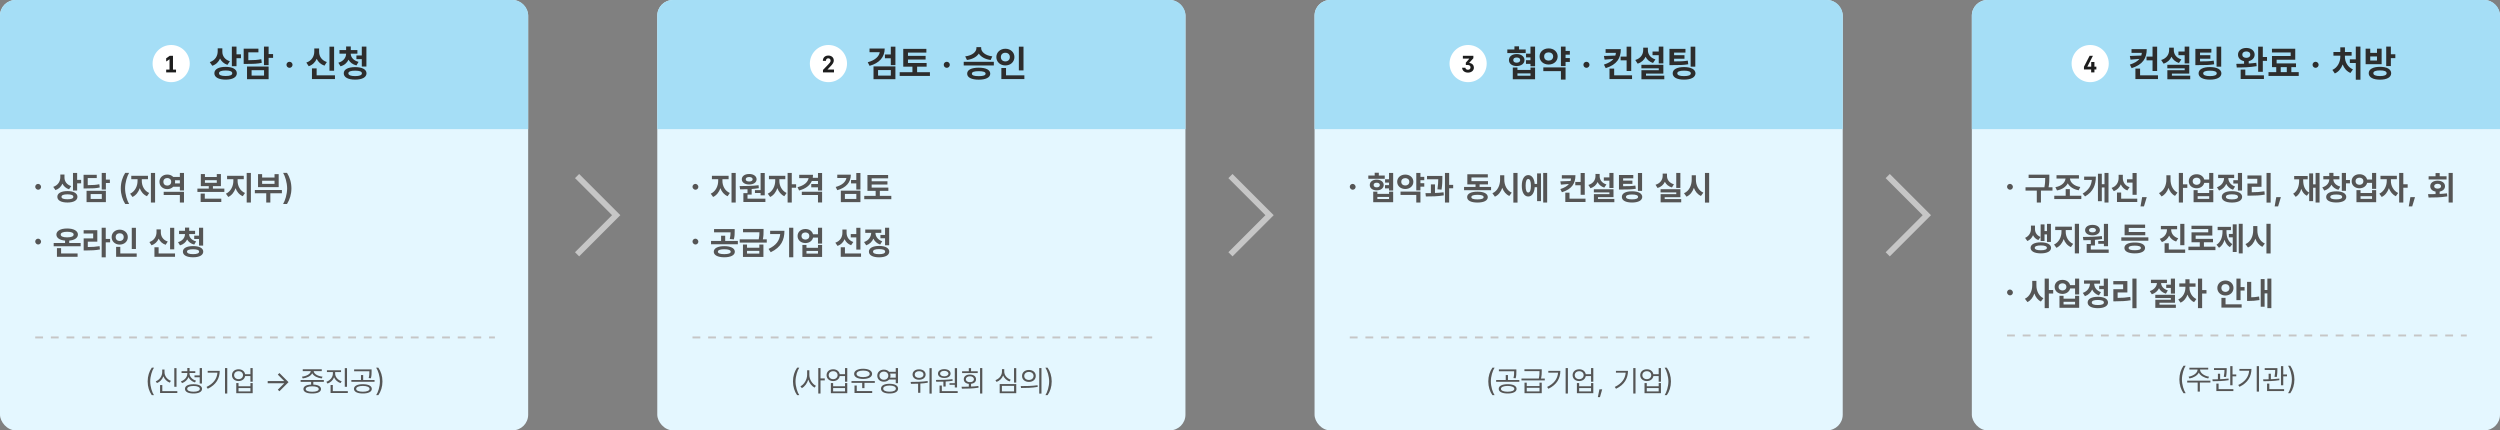 <svg width="1278" height="220" viewBox="0 0 1278 220" fill="none" xmlns="http://www.w3.org/2000/svg">
<rect x="0" y="0" width="1278" height="220" fill="#808080" stroke="none"/>
<rect x="1008" width="270" height="220" rx="8" fill="#E4F7FF"/>
<path d="M1008 8C1008 3.582 1011.58 0 1016 0H1270C1274.42 0 1278 3.582 1278 8V66H1008V8Z" fill="#A5DEF6"/>
<circle cx="1068.5" cy="32.5" r="9.5" fill="white"/>
<path d="M1065.32 35.5V34.129L1068.21 28.516H1069.91L1067.07 34.023V34.082H1069.03V31.691H1070.67V34.082H1071.66V35.5H1070.67V37H1069V35.5H1065.32Z" fill="#1D1D1D"/>
<path d="M1097.41 25.102C1097.41 29.815 1095.38 33.025 1089.69 34.844L1088.78 33.025C1091.19 32.246 1092.74 31.281 1093.68 30.112L1089.11 30.483L1088.78 28.609L1094.61 28.405C1094.75 27.969 1094.86 27.496 1094.9 27.014H1089.63V25.102H1097.41ZM1102.73 23.841V36.291H1100.38V30.855H1097.31V28.943H1100.38V23.841H1102.73ZM1103.16 38.518V40.41H1091.62V35.085H1094.01V38.518H1103.16ZM1119.15 23.822V32.413H1116.8V28.22H1113.62V26.346H1116.8V23.822H1119.15ZM1119.15 33.118V37.627H1110.28V38.666H1119.64V40.522H1107.95V35.901H1116.82V34.937H1107.93V33.118H1119.15ZM1111.25 25.604C1111.23 27.626 1112.42 29.574 1115.11 30.372L1113.87 32.19C1112.06 31.606 1110.79 30.474 1110.06 29.018C1109.33 30.641 1107.99 31.921 1106.02 32.543L1104.79 30.669C1107.59 29.852 1108.84 27.793 1108.86 25.604V24.379H1111.25V25.604ZM1130.45 24.991V26.884H1124.65V28.201H1129.95V30.038H1124.65V31.393C1127.61 31.393 1129.5 31.355 1131.64 31.003L1131.88 32.858C1129.47 33.248 1127.34 33.304 1123.72 33.285H1122.27V24.991H1130.45ZM1135.48 23.841V34.065H1133.11V23.841H1135.48ZM1129.73 34.287C1133.29 34.287 1135.56 35.475 1135.57 37.497C1135.56 39.538 1133.29 40.707 1129.73 40.707C1126.11 40.707 1123.92 39.538 1123.92 37.497C1123.92 35.475 1126.11 34.287 1129.73 34.287ZM1129.73 36.124C1127.47 36.124 1126.28 36.588 1126.28 37.497C1126.28 38.425 1127.47 38.907 1129.73 38.907C1131.97 38.907 1133.2 38.425 1133.2 37.497C1133.2 36.588 1131.97 36.124 1129.73 36.124ZM1148.32 24.509C1150.79 24.509 1152.57 25.9 1152.57 27.941C1152.57 29.593 1151.35 30.855 1149.55 31.244V32.469C1150.86 32.395 1152.19 32.274 1153.42 32.098L1153.61 33.823C1150.14 34.435 1146.26 34.51 1143.44 34.51L1143.2 32.636C1144.37 32.636 1145.73 32.627 1147.17 32.58V31.263C1145.31 30.892 1144.05 29.621 1144.07 27.941C1144.05 25.9 1145.83 24.509 1148.32 24.509ZM1148.32 26.29C1147.12 26.309 1146.26 26.884 1146.28 27.941C1146.26 28.962 1147.12 29.574 1148.32 29.574C1149.53 29.574 1150.34 28.962 1150.34 27.941C1150.34 26.884 1149.53 26.309 1148.32 26.29ZM1156.75 23.841V29.148H1158.9V31.114H1156.75V36.718H1154.37V23.841H1156.75ZM1157.32 38.499V40.392H1145.43V35.586H1147.8V38.499H1157.32ZM1175.11 36.885V38.833H1159.66V36.885H1163.61V34.306H1161.44V28.628H1171V26.81H1161.42V24.917H1173.33V30.52H1163.81V32.395H1173.72V34.306H1171.33V36.885H1175.11ZM1165.91 36.885H1169.01V34.306H1165.91V36.885ZM1183.74 34.677C1182.87 34.677 1182.17 33.972 1182.18 33.118C1182.17 32.265 1182.87 31.578 1183.74 31.578C1184.56 31.578 1185.28 32.265 1185.28 33.118C1185.28 33.972 1184.56 34.677 1183.74 34.677ZM1206.66 23.822V40.744H1204.28V32.209H1201.24V30.316H1204.28V23.822H1206.66ZM1198.72 29.11C1198.72 31.56 1200.05 34.287 1202.82 35.475L1201.55 37.293C1199.63 36.495 1198.3 34.881 1197.57 32.951C1196.82 35.002 1195.5 36.727 1193.56 37.553L1192.31 35.734C1195.02 34.528 1196.34 31.652 1196.36 29.11V28.461H1192.85V26.568H1196.36V24.193H1198.73V26.568H1202.15V28.461H1198.72V29.11ZM1216.68 34.157C1220.18 34.157 1222.37 35.363 1222.37 37.423C1222.37 39.52 1220.18 40.726 1216.68 40.726C1213.1 40.726 1210.89 39.52 1210.89 37.423C1210.89 35.363 1213.1 34.157 1216.68 34.157ZM1216.68 35.994C1214.45 35.994 1213.24 36.458 1213.26 37.423C1213.24 38.388 1214.45 38.889 1216.68 38.889C1218.87 38.889 1220.04 38.388 1220.04 37.423C1220.04 36.458 1218.87 35.994 1216.68 35.994ZM1222.21 23.822V27.737H1224.49V29.723H1222.21V33.786H1219.83V23.822H1222.21ZM1211.67 24.88V27.014H1215.12V24.88H1217.49V32.821H1209.31V24.88H1211.67ZM1211.67 30.947H1215.12V28.851H1211.67V30.947Z" fill="#2D2D2D"/>
<rect x="1026" y="94" width="3" height="3" rx="1.5" fill="#555555"/>
<path d="M1047.62 89.3V90.661C1047.62 92.072 1047.62 93.616 1047.24 95.725H1049.23V97.435H1043.33V103.544H1041.21V97.435H1035.45V95.725H1045.09C1045.48 93.774 1045.51 92.296 1045.51 90.993H1037.03V89.3H1047.62ZM1063.97 100.058V101.768H1050.14V100.058H1055.98V96.688H1058.11V100.058H1063.97ZM1062.76 89.565V91.275H1058.16C1058.33 93.268 1060.21 95.119 1063.46 95.592L1062.62 97.269C1059.98 96.804 1058.02 95.509 1057.05 93.716C1056.08 95.542 1054.14 96.87 1051.54 97.352L1050.71 95.675C1053.84 95.168 1055.73 93.276 1055.9 91.275H1051.29V89.565H1062.76ZM1077.87 88.42V103.527H1075.82V95.841H1074.45V102.863H1072.47V88.818H1074.45V94.147H1075.82V88.42H1077.87ZM1071.41 90.279C1071.39 94.496 1070.13 97.949 1065.88 100.423L1064.65 98.962C1067.73 97.152 1069.05 94.936 1069.35 91.973H1065.41V90.279H1071.41ZM1085.19 91.01C1085.19 92.969 1086.23 94.911 1088.64 95.708L1087.49 97.368C1085.89 96.779 1084.79 95.666 1084.16 94.264C1083.5 95.841 1082.32 97.086 1080.57 97.717L1079.43 96.057C1081.95 95.227 1083.04 93.151 1083.04 90.993V89.35H1085.19V91.01ZM1092.26 88.436V99.593H1090.15V93.351H1087.31V91.641H1090.15V88.436H1092.26ZM1092.57 101.568V103.262H1082.2V98.414H1084.34V101.568H1092.57ZM1097.42 100.771L1095.99 105.503H1094.23L1095.06 100.771H1097.42ZM1109.57 91.84C1109.56 94.546 1110.72 97.285 1113.14 98.447L1111.87 100.141C1110.25 99.344 1109.16 97.85 1108.53 96.023C1107.87 97.982 1106.7 99.585 1104.99 100.423L1103.68 98.713C1106.24 97.534 1107.45 94.645 1107.45 91.84V89.582H1109.57V91.84ZM1115.93 88.42V94.247H1118.16V96.04H1115.93V103.527H1113.81V88.42H1115.93ZM1122.92 89.067C1124.86 89.051 1126.39 90.155 1126.81 91.773H1129.33V88.42H1131.44V96.538H1129.33V93.467H1126.82C1126.42 95.127 1124.87 96.256 1122.92 96.256C1120.6 96.256 1118.89 94.745 1118.9 92.637C1118.89 90.561 1120.6 89.051 1122.92 89.067ZM1122.92 90.827C1121.74 90.811 1120.9 91.508 1120.91 92.637C1120.9 93.766 1121.74 94.48 1122.92 94.48C1124.07 94.48 1124.9 93.766 1124.9 92.637C1124.9 91.508 1124.07 90.811 1122.92 90.827ZM1123.45 97.202V98.663H1129.33V97.202H1131.44V103.361H1121.36V97.202H1123.45ZM1123.45 101.651H1129.33V100.29H1123.45V101.651ZM1146.13 88.42V97.385H1144.02V93.815H1141.67V92.106H1144.02V88.42H1146.13ZM1140.97 97.717C1144.19 97.733 1146.16 98.796 1146.18 100.639C1146.16 102.465 1144.19 103.544 1140.97 103.544C1137.75 103.544 1135.77 102.465 1135.77 100.639C1135.77 98.796 1137.75 97.733 1140.97 97.717ZM1140.97 99.344C1138.96 99.344 1137.88 99.759 1137.88 100.639C1137.88 101.502 1138.96 101.934 1140.97 101.934C1142.98 101.934 1144.07 101.502 1144.07 100.639C1144.07 99.759 1142.98 99.344 1140.97 99.344ZM1142.11 89.333V91.026H1139.11C1139.16 92.786 1140.22 94.562 1142.58 95.343L1141.53 97.003C1139.86 96.463 1138.72 95.368 1138.06 93.998C1137.39 95.542 1136.19 96.787 1134.39 97.401L1133.3 95.725C1135.78 94.894 1136.89 92.919 1136.95 91.026H1133.91V89.333H1142.11ZM1160.76 88.42V103.561H1158.65V88.42H1160.76ZM1156.08 89.682V95.509H1151.09V98.281C1153.39 98.273 1155.35 98.14 1157.57 97.783L1157.75 99.493C1155.26 99.925 1153.02 100.024 1150.26 100.024H1148.9V93.832H1153.92V91.392H1148.89V89.682H1156.08ZM1165.99 100.771L1164.56 105.503H1162.8L1163.63 100.771H1165.99ZM1185.76 88.42V103.527H1183.73V95.957H1182.46V102.83H1180.45V98.497L1179.25 100.091C1177.85 99.352 1176.94 98.099 1176.41 96.538C1175.91 98.331 1175.01 99.784 1173.57 100.639L1172.26 99.012C1174.55 97.717 1175.33 95.044 1175.33 92.155V91.674H1172.78V89.981H1179.7V91.674H1177.39V92.155C1177.39 94.787 1178.17 97.293 1180.45 98.464V88.636H1182.46V94.231H1183.73V88.42H1185.76ZM1195.89 90.014V91.674H1192.83C1192.85 93.226 1193.94 94.753 1196.37 95.393L1195.4 97.053C1193.69 96.605 1192.5 95.642 1191.82 94.43C1191.15 95.816 1189.94 96.912 1188.17 97.435L1187.15 95.774C1189.59 95.102 1190.71 93.392 1190.72 91.674H1187.68V90.014H1190.72V88.353H1192.86V90.014H1195.89ZM1199.26 88.42V92.006H1201.3V93.716H1199.26V97.534H1197.13V88.42H1199.26ZM1194.31 97.816C1197.46 97.816 1199.41 98.862 1199.41 100.688C1199.41 102.481 1197.46 103.511 1194.31 103.511C1191.09 103.511 1189.13 102.481 1189.13 100.688C1189.13 98.862 1191.09 97.816 1194.31 97.816ZM1194.31 99.443C1192.3 99.443 1191.24 99.825 1191.25 100.688C1191.24 101.502 1192.3 101.917 1194.31 101.917C1196.27 101.917 1197.31 101.502 1197.31 100.688C1197.31 99.825 1196.27 99.443 1194.31 99.443ZM1206.18 89.067C1208.11 89.051 1209.65 90.155 1210.06 91.773H1212.59V88.42H1214.7V96.538H1212.59V93.467H1210.08C1209.68 95.127 1208.13 96.256 1206.18 96.256C1203.85 96.256 1202.14 94.745 1202.16 92.637C1202.14 90.561 1203.85 89.051 1206.18 89.067ZM1206.18 90.827C1205 90.811 1204.15 91.508 1204.17 92.637C1204.15 93.766 1205 94.48 1206.18 94.48C1207.32 94.48 1208.15 93.766 1208.15 92.637C1208.15 91.508 1207.32 90.811 1206.18 90.827ZM1206.71 97.202V98.663H1212.59V97.202H1214.7V103.361H1204.62V97.202H1206.71ZM1206.71 101.651H1212.59V100.29H1206.71V101.651ZM1222.23 92.537C1222.22 94.845 1223.44 97.501 1225.93 98.647L1224.76 100.307C1223.07 99.535 1221.87 97.991 1221.2 96.173C1220.52 98.173 1219.29 99.867 1217.53 100.688L1216.31 99.012C1218.83 97.833 1220.09 95.027 1220.11 92.537V91.607H1216.9V89.881H1225.27V91.607H1222.23V92.537ZM1228.57 88.42V94.181H1230.8V95.957H1228.57V103.527H1226.45V88.42H1228.57ZM1234.55 100.771L1233.12 105.503H1231.36L1232.19 100.771H1234.55ZM1253.84 88.42V103.527H1251.73V88.42H1253.84ZM1241.21 99.261C1242.36 99.252 1243.68 99.252 1245.06 99.211V97.933C1243.4 97.642 1242.32 96.613 1242.34 95.193C1242.32 93.5 1243.86 92.355 1246.09 92.355C1248.33 92.355 1249.89 93.5 1249.89 95.193C1249.89 96.605 1248.81 97.634 1247.15 97.933V99.144C1248.41 99.086 1249.69 98.987 1250.9 98.829L1251.05 100.39C1247.75 100.954 1244.18 100.987 1241.49 100.987L1241.21 99.261ZM1250.69 90.097V91.757H1241.51V90.097H1245.06V88.486H1247.17V90.097H1250.69ZM1246.09 93.965C1245.06 93.965 1244.33 94.413 1244.35 95.193C1244.33 95.99 1245.06 96.422 1246.09 96.422C1247.15 96.422 1247.87 95.99 1247.87 95.193C1247.87 94.413 1247.15 93.965 1246.09 93.965ZM1040.28 117.109C1040.28 118.736 1041.13 120.363 1043.13 121.127L1042.01 122.737C1040.72 122.248 1039.83 121.351 1039.28 120.23C1038.74 121.542 1037.79 122.638 1036.38 123.219L1035.23 121.592C1037.36 120.662 1038.22 118.803 1038.22 117.109V115.333H1040.28V117.109ZM1048.43 114.437V123.667H1046.42V119.832H1045.16V123.202H1043.18V114.702H1045.16V118.122H1046.42V114.437H1048.43ZM1043.27 123.883C1046.46 123.883 1048.5 124.945 1048.51 126.705C1048.5 128.465 1046.46 129.527 1043.27 129.527C1040.06 129.527 1038.04 128.465 1038.04 126.705C1038.04 124.945 1040.06 123.883 1043.27 123.883ZM1043.27 125.46C1041.29 125.46 1040.15 125.892 1040.16 126.705C1040.15 127.519 1041.29 127.934 1043.27 127.934C1045.23 127.934 1046.37 127.519 1046.37 126.705C1046.37 125.892 1045.23 125.46 1043.27 125.46ZM1056 118.537C1056 120.978 1057.25 123.584 1059.79 124.646L1058.64 126.307C1056.86 125.551 1055.63 124.049 1054.96 122.206C1054.27 124.207 1053.01 125.867 1051.24 126.688L1050.02 125.012C1052.53 123.899 1053.83 121.094 1053.83 118.537V117.607H1050.62V115.881H1059.16V117.607H1056V118.537ZM1062.79 114.42V129.527H1060.65V114.42H1062.79ZM1077.63 114.437V125.842H1075.51V124.646H1072.62V123.202H1075.51V114.437H1077.63ZM1077.96 127.568V129.262H1066.71V124.746H1068.82V122.737C1067.46 122.795 1066.18 122.804 1065.03 122.804L1064.78 121.127C1067.56 121.11 1071.29 121.077 1074.48 120.679L1074.59 122.189C1073.4 122.389 1072.16 122.53 1070.94 122.621V125.493H1068.82V127.568H1077.96ZM1069.7 114.951C1071.89 114.935 1073.47 116.047 1073.47 117.657C1073.47 119.268 1071.89 120.313 1069.7 120.313C1067.46 120.313 1065.9 119.268 1065.9 117.657C1065.9 116.047 1067.44 114.935 1069.7 114.951ZM1069.7 116.495C1068.62 116.495 1067.89 116.91 1067.9 117.657C1067.89 118.388 1068.62 118.786 1069.7 118.786C1070.71 118.786 1071.44 118.388 1071.46 117.657C1071.44 116.91 1070.71 116.495 1069.7 116.495ZM1098.24 121.326V123.053H1084.42V121.326H1098.24ZM1096.66 118.587V120.264H1086.1V114.818H1096.58V116.528H1088.21V118.587H1096.66ZM1091.3 123.966C1094.57 123.966 1096.54 124.962 1096.56 126.738C1096.54 128.531 1094.57 129.527 1091.3 129.527C1087.99 129.527 1086 128.531 1086 126.738C1086 124.962 1087.99 123.966 1091.3 123.966ZM1091.3 125.576C1089.2 125.576 1088.14 125.975 1088.16 126.738C1088.14 127.535 1089.2 127.917 1091.3 127.917C1093.34 127.917 1094.42 127.535 1094.43 126.738C1094.42 125.975 1093.34 125.576 1091.3 125.576ZM1109.91 117.408C1109.91 119.218 1111.02 121.061 1113.51 121.808L1112.43 123.468C1110.74 122.937 1109.54 121.849 1108.86 120.479C1108.17 121.965 1106.94 123.161 1105.17 123.75L1104.08 122.09C1106.59 121.276 1107.75 119.317 1107.75 117.408V117.192H1104.64V115.499H1112.94V117.192H1109.91V117.408ZM1116.66 114.437V125.36H1114.54V114.437H1116.66ZM1117.06 127.568V129.262H1106.54V124.364H1108.68V127.568H1117.06ZM1132.53 126.107V127.851H1118.71V126.107H1124.53V123.833H1120.3V118.753H1128.85V117.093H1120.28V115.399H1130.94V120.413H1122.42V122.106H1131.29V123.833H1126.64V126.107H1132.53ZM1146.46 114.42V129.527H1144.45V114.42H1146.46ZM1143.38 114.669V128.83H1141.38V121.31H1139.39V119.6H1141.38V114.669H1143.38ZM1138.18 118.471C1138.18 120.978 1138.96 123.518 1141.17 124.779L1139.92 126.34C1138.58 125.543 1137.69 124.19 1137.18 122.571C1136.66 124.331 1135.75 125.825 1134.36 126.672L1133.08 125.111C1135.31 123.75 1136.14 121.027 1136.14 118.471V117.657H1133.66V115.964H1140.47V117.657H1138.18V118.471ZM1153.97 117.84C1153.97 120.612 1155.23 123.401 1157.79 124.48L1156.54 126.174C1154.81 125.394 1153.62 123.891 1152.94 122.023C1152.25 124.057 1151.01 125.701 1149.17 126.539L1147.89 124.779C1150.53 123.667 1151.81 120.778 1151.83 117.84V115.582H1153.97V117.84ZM1160.74 114.42V129.561H1158.6V114.42H1160.74Z" fill="#555555"/>
<rect x="1026" y="148" width="3" height="3" rx="1.5" fill="#555555"/>
<path d="M1041.01 145.84C1040.99 148.546 1042.16 151.285 1044.58 152.447L1043.3 154.141C1041.68 153.344 1040.59 151.85 1039.96 150.023C1039.31 151.982 1038.14 153.584 1036.43 154.423L1035.12 152.713C1037.67 151.534 1038.88 148.646 1038.88 145.84V143.582H1041.01V145.84ZM1047.37 142.42V148.247H1049.59V150.04H1047.37V157.527H1045.24V142.42H1047.37ZM1054.36 143.067C1056.29 143.051 1057.83 144.155 1058.24 145.773H1060.77V142.42H1062.87V150.538H1060.77V147.467H1058.26C1057.86 149.127 1056.31 150.256 1054.36 150.256C1052.03 150.256 1050.32 148.745 1050.34 146.637C1050.32 144.562 1052.03 143.051 1054.36 143.067ZM1054.36 144.827C1053.18 144.811 1052.33 145.508 1052.35 146.637C1052.33 147.766 1053.18 148.479 1054.36 148.479C1055.5 148.479 1056.33 147.766 1056.33 146.637C1056.33 145.508 1055.5 144.811 1054.36 144.827ZM1054.89 151.202V152.663H1060.77V151.202H1062.87V157.361H1052.8V151.202H1054.89ZM1054.89 155.651H1060.77V154.29H1054.89V155.651ZM1077.57 142.42V151.385H1075.46V147.815H1073.1V146.105H1075.46V142.42H1077.57ZM1072.4 151.717C1075.62 151.733 1077.6 152.796 1077.62 154.639C1077.6 156.465 1075.62 157.544 1072.4 157.544C1069.18 157.544 1067.21 156.465 1067.21 154.639C1067.21 152.796 1069.18 151.733 1072.4 151.717ZM1072.4 153.344C1070.39 153.344 1069.32 153.759 1069.32 154.639C1069.32 155.502 1070.39 155.934 1072.4 155.934C1074.41 155.934 1075.51 155.502 1075.51 154.639C1075.51 153.759 1074.41 153.344 1072.4 153.344ZM1073.55 143.333V145.026H1070.54C1070.59 146.786 1071.66 148.562 1074.01 149.343L1072.97 151.003C1071.3 150.463 1070.15 149.368 1069.5 147.998C1068.83 149.542 1067.62 150.787 1065.83 151.401L1064.73 149.725C1067.22 148.895 1068.33 146.919 1068.39 145.026H1065.35V143.333H1073.55ZM1092.19 142.42V157.561H1090.08V142.42H1092.19ZM1087.51 143.682V149.509H1082.53V152.281C1084.83 152.273 1086.79 152.14 1089 151.783L1089.19 153.493C1086.7 153.925 1084.46 154.024 1081.7 154.024H1080.34V147.832H1085.35V145.392H1080.32V143.682H1087.51ZM1107.75 143.001V144.694H1104.74C1104.8 146.205 1105.9 147.782 1108.2 148.446L1107.22 150.123C1105.52 149.633 1104.34 148.629 1103.68 147.367C1102.99 148.762 1101.76 149.907 1100.01 150.438L1098.98 148.795C1101.35 148.04 1102.53 146.296 1102.62 144.694H1099.56V143.001H1107.75ZM1111.85 142.42V150.106H1109.74V147.201H1107.37V145.524H1109.74V142.42H1111.85ZM1111.85 150.688V154.771H1103.93V155.734H1112.3V157.378H1101.8V153.228H1109.74V152.364H1101.79V150.688H1111.85ZM1119.27 147.151C1119.27 149.293 1120.38 151.733 1122.79 152.862L1121.61 154.456C1120 153.734 1118.88 152.306 1118.24 150.621C1117.59 152.439 1116.4 153.975 1114.69 154.722L1113.53 153.078C1115.98 151.999 1117.16 149.426 1117.18 147.151V146.57H1114.06V144.877H1117.16V142.752H1119.29V144.877H1122.36V146.57H1119.27V147.151ZM1125.73 142.42V148.28H1127.95V150.057H1125.73V157.527H1123.6V142.42H1125.73ZM1145.38 142.42V146.753H1147.43V148.513H1145.38V153.427H1143.26V142.42H1145.38ZM1145.93 155.568V157.262H1135.59V152.265H1137.7V155.568H1145.93ZM1137.65 143.399C1139.96 143.399 1141.76 144.993 1141.76 147.234C1141.76 149.442 1139.96 151.069 1137.65 151.069C1135.32 151.069 1133.5 149.442 1133.5 147.234C1133.5 144.993 1135.32 143.399 1137.65 143.399ZM1137.65 145.242C1136.5 145.226 1135.57 145.973 1135.59 147.234C1135.57 148.463 1136.5 149.227 1137.65 149.227C1138.81 149.227 1139.69 148.463 1139.71 147.234C1139.69 145.973 1138.81 145.226 1137.65 145.242ZM1161.12 142.42V157.527H1159.08V149.974H1157.67V156.797H1155.68V142.669H1157.67V148.264H1159.08V142.42H1161.12ZM1150.83 144.097V151.982C1152.04 151.958 1153.37 151.85 1154.83 151.567L1155.05 153.394C1153.02 153.742 1151.29 153.842 1149.73 153.842H1148.7V144.097H1150.83Z" fill="#555555"/>
<line x1="1026" y1="171.5" x2="1261" y2="171.5" stroke="#C6C6C6" stroke-dasharray="4 4"/>
<path d="M1114.1 193.99C1114.12 191.222 1114.86 188.922 1116.21 186.959H1117.32C1116.33 188.409 1115.4 191.383 1115.4 193.99C1115.4 196.598 1116.33 199.557 1117.32 201.007H1116.21C1114.86 199.059 1114.12 196.759 1114.1 193.99ZM1124.68 189.01C1124.66 190.753 1126.99 192.232 1129.26 192.569L1128.84 193.478C1126.8 193.133 1124.82 192.049 1124.03 190.475C1123.24 192.049 1121.26 193.133 1119.26 193.478L1118.8 192.569C1121.06 192.232 1123.39 190.753 1123.39 189.01V188.922H1119.21V187.984H1128.84V188.922H1124.68V189.01ZM1129.96 194.591V195.543H1124.57V200.187H1123.45V195.543H1118.1V194.591H1129.96ZM1138.29 188.175V188.863C1138.27 189.713 1138.27 191.017 1137.95 192.716L1136.79 192.628C1137.11 191.068 1137.14 189.962 1137.16 189.142H1131.8V188.175H1138.29ZM1134.93 191.061V193.858C1136.37 193.8 1137.87 193.697 1139.22 193.507L1139.3 194.356C1136.57 194.825 1133.42 194.884 1131.11 194.884L1130.99 193.932C1131.83 193.924 1132.78 193.917 1133.79 193.888V191.061H1134.93ZM1141.27 187.164V191.412H1143.18V192.394H1141.27V196.964H1140.1V187.164H1141.27ZM1141.7 198.941V199.908H1133V196.085H1134.15V198.941H1141.7ZM1154.79 187.164V200.187H1153.64V187.164H1154.79ZM1150.94 188.585C1150.93 192.335 1149.18 195.646 1144.82 197.74L1144.19 196.803C1147.71 195.133 1149.51 192.635 1149.77 189.522H1144.79V188.585H1150.94ZM1164.21 188.175V188.863C1164.2 189.713 1164.2 191.017 1163.88 192.716L1162.72 192.628C1163.03 191.068 1163.06 189.962 1163.08 189.142H1157.72V188.175H1164.21ZM1160.86 191.061V193.858C1162.3 193.8 1163.8 193.697 1165.15 193.507L1165.22 194.356C1162.5 194.825 1159.35 194.884 1157.04 194.884L1156.92 193.932C1157.76 193.924 1158.71 193.917 1159.72 193.888V191.061H1160.86ZM1167.2 187.164V191.412H1169.11V192.394H1167.2V196.964H1166.03V187.164H1167.2ZM1167.63 198.941V199.908H1158.92V196.085H1160.08V198.941H1167.63ZM1172.9 193.99C1172.88 196.759 1172.14 199.059 1170.79 201.007H1169.68C1170.67 199.557 1171.6 196.598 1171.6 193.99C1171.6 191.383 1170.67 188.409 1169.68 186.959H1170.79C1172.14 188.922 1172.88 191.222 1172.9 193.99Z" fill="#555555"/>
<rect x="336" width="270" height="220" rx="8" fill="#E4F7FF"/>
<path d="M336 8C336 3.582 339.582 0 344 0H598C602.418 0 606 3.582 606 8V66H336V8Z" fill="#A5DEF6"/>
<circle cx="423.5" cy="32.5" r="9.5" fill="white"/>
<path d="M420.703 37V35.758L423.434 32.922C424.137 32.172 424.605 31.727 424.617 31.023C424.617 30.238 424.078 29.805 423.398 29.805C422.707 29.805 422.215 30.273 422.215 31.117H420.645C420.633 29.477 421.758 28.398 423.434 28.398C425.074 28.398 426.234 29.418 426.234 30.906C426.234 31.855 425.836 32.629 424.23 34.246L423.035 35.5V35.547H426.34V37H420.703Z" fill="#1D1D1D"/>
<path d="M452.259 24.806C452.259 29.222 449.476 32.283 444.521 33.656L443.594 31.819C447.23 30.836 449.327 28.98 449.735 26.698H444.503V24.806H452.259ZM457.732 23.841V33.285H455.376V29.778H452.37V27.849H455.376V23.841H457.732ZM457.732 33.953V40.503H446.544V33.953H457.732ZM448.863 35.809V38.648H455.395V35.809H448.863ZM473.689 32.19V34.065H468.828V36.922H475.378V38.815H459.922V36.922H466.435V34.065H461.74V24.991H473.56V26.884H464.152V28.572H473.17V30.428H464.152V32.19H473.689ZM484.006 34.677C483.134 34.677 482.429 33.972 482.447 33.118C482.429 32.265 483.134 31.578 484.006 31.578C484.822 31.578 485.546 32.265 485.546 33.118C485.546 33.972 484.822 34.677 484.006 34.677ZM501.577 24.639C501.577 26.42 503.544 28.387 507.273 28.814L506.42 30.669C503.544 30.289 501.447 29.055 500.371 27.385C499.276 29.055 497.17 30.279 494.304 30.669L493.413 28.814C497.161 28.387 499.128 26.42 499.146 24.639V24.082H501.577V24.639ZM508.053 31.597V33.452H492.652V31.597H508.053ZM500.334 34.602C503.989 34.602 506.197 35.679 506.216 37.664C506.197 39.612 503.989 40.726 500.334 40.726C496.623 40.726 494.415 39.612 494.415 37.664C494.415 35.679 496.623 34.602 500.334 34.602ZM500.334 36.384C497.996 36.384 496.809 36.792 496.827 37.664C496.809 38.536 497.996 38.926 500.334 38.926C502.616 38.926 503.822 38.536 503.841 37.664C503.822 36.792 502.616 36.384 500.334 36.384ZM523.212 23.841V35.976H520.837V23.841H523.212ZM523.657 38.518V40.41H511.894V34.751H514.287V38.518H523.657ZM513.953 24.917C516.551 24.917 518.573 26.698 518.573 29.166C518.573 31.689 516.551 33.452 513.953 33.452C511.355 33.452 509.333 31.689 509.333 29.166C509.333 26.698 511.355 24.917 513.953 24.917ZM513.953 26.977C512.636 26.958 511.634 27.793 511.652 29.166C511.634 30.576 512.636 31.393 513.953 31.393C515.233 31.393 516.235 30.576 516.235 29.166C516.235 27.793 515.233 26.958 513.953 26.977Z" fill="#2D2D2D"/>
<rect x="354" y="94" width="3" height="3" rx="1.5" fill="#555555"/>
<path d="M369.309 92.537C369.309 94.978 370.554 97.584 373.094 98.647L371.948 100.307C370.164 99.551 368.935 98.049 368.263 96.206C367.574 98.207 366.32 99.867 364.544 100.688L363.332 99.012C365.839 97.899 367.134 95.094 367.134 92.537V91.607H363.93V89.881H372.463V91.607H369.309V92.537ZM376.099 88.42V103.527H373.957V88.42H376.099ZM390.94 88.436V99.842H388.815V98.647H385.927V97.202H388.815V88.436H390.94ZM391.272 101.568V103.262H380.017V98.746H382.125V96.737C380.772 96.795 379.485 96.804 378.34 96.804L378.091 95.127C380.863 95.11 384.599 95.077 387.786 94.679L387.902 96.189C386.707 96.389 385.47 96.53 384.25 96.621V99.493H382.125V101.568H391.272ZM383.005 88.951C385.196 88.935 386.773 90.047 386.773 91.657C386.773 93.268 385.196 94.314 383.005 94.314C380.764 94.314 379.203 93.268 379.203 91.657C379.203 90.047 380.747 88.935 383.005 88.951ZM383.005 90.495C381.926 90.495 381.195 90.91 381.212 91.657C381.195 92.388 381.926 92.786 383.005 92.786C384.018 92.786 384.748 92.388 384.765 91.657C384.748 90.91 384.018 90.495 383.005 90.495ZM398.411 92.537C398.395 94.845 399.623 97.501 402.113 98.647L400.935 100.307C399.25 99.535 398.046 97.991 397.382 96.173C396.701 98.173 395.464 99.867 393.713 100.688L392.484 99.012C395.008 97.833 396.27 95.027 396.286 92.537V91.607H393.082V89.881H401.449V91.607H398.411V92.537ZM404.753 88.42V94.181H406.978V95.957H404.753V103.527H402.628V88.42H404.753ZM415.61 89.366C415.61 89.889 415.569 90.395 415.494 90.877H418.15V88.436H420.259V97.401H418.15V95.758H414.714V94.064H418.15V92.537H414.996C413.975 94.878 411.742 96.522 408.488 97.385L407.691 95.691C411.095 94.82 413.004 93.126 413.336 91.076H408.555V89.366H415.61ZM420.259 98.016V103.494H418.15V99.676H409.883V98.016H420.259ZM434.951 89.3C434.951 93.251 432.461 95.99 428.028 97.219L427.198 95.575C430.452 94.695 432.328 93.035 432.693 90.993H428.012V89.3H434.951ZM439.849 88.436V96.887H437.74V93.749H435.051V92.022H437.74V88.436H439.849ZM439.849 97.484V103.345H429.838V97.484H439.849ZM431.913 99.144V101.685H437.757V99.144H431.913ZM454.126 95.907V97.584H449.776V100.141H455.637V101.834H441.808V100.141H447.635V97.584H443.435V89.466H454.01V91.159H445.593V92.67H453.661V94.33H445.593V95.907H454.126Z" fill="#555555"/>
<rect x="354" y="122" width="3" height="3" rx="1.5" fill="#555555"/>
<path d="M370.255 125.833C373.559 125.833 375.634 126.879 375.65 128.688C375.634 130.465 373.559 131.527 370.255 131.527C366.984 131.527 364.876 130.465 364.876 128.688C364.876 126.879 366.984 125.833 370.255 125.833ZM370.255 127.41C368.18 127.41 366.984 127.842 366.984 128.688C366.984 129.502 368.18 129.917 370.255 129.917C372.33 129.917 373.542 129.502 373.542 128.688C373.542 127.842 372.33 127.41 370.255 127.41ZM375.567 117.101V118.329C375.567 119.524 375.567 120.819 375.136 122.38L373.061 122.181C373.393 120.811 373.434 119.79 373.459 118.761H365.025V117.101H375.567ZM377.194 123.16V124.87H363.481V123.16H368.628V120.521H370.72V123.16H377.194ZM381.876 125.02V126.63H388.168V125.02H390.26V131.361H379.801V125.02H381.876ZM381.876 129.651H388.168V128.24H381.876V129.651ZM390.326 117.034V118.246C390.326 119.392 390.326 120.62 389.978 122.33H391.97V124.023H378.141V122.33H387.869C388.168 120.869 388.209 119.732 388.218 118.728H379.834V117.034H390.326ZM405.533 116.42V131.527H403.392V116.42H405.533ZM401.001 117.997C401.001 122.579 399.391 126.381 393.995 128.938L392.883 127.244C396.784 125.401 398.502 123.011 398.843 119.657H393.696V117.997H401.001ZM411.742 117.067C413.676 117.051 415.212 118.155 415.627 119.773H418.15V116.42H420.259V124.538H418.15V121.467H415.644C415.245 123.127 413.693 124.256 411.742 124.256C409.418 124.256 407.708 122.745 407.725 120.637C407.708 118.562 409.418 117.051 411.742 117.067ZM411.742 118.827C410.563 118.811 409.717 119.508 409.733 120.637C409.717 121.766 410.563 122.479 411.742 122.479C412.888 122.479 413.718 121.766 413.718 120.637C413.718 119.508 412.888 118.811 411.742 118.827ZM412.273 125.202V126.663H418.15V125.202H420.259V131.361H410.182V125.202H412.273ZM412.273 129.651H418.15V128.29H412.273V129.651ZM432.776 119.01C432.776 120.969 433.822 122.911 436.229 123.708L435.084 125.368C433.482 124.779 432.378 123.667 431.747 122.264C431.091 123.841 429.913 125.086 428.161 125.717L427.016 124.057C429.539 123.227 430.635 121.151 430.635 118.993V117.35H432.776V119.01ZM439.849 116.437V127.593H437.74V121.351H434.901V119.641H437.74V116.437H439.849ZM440.164 129.568V131.262H429.788V126.414H431.93V129.568H440.164ZM454.541 116.42V125.385H452.433V121.815H450.075V120.105H452.433V116.42H454.541ZM449.378 125.717C452.599 125.733 454.574 126.796 454.591 128.639C454.574 130.465 452.599 131.544 449.378 131.544C446.157 131.544 444.182 130.465 444.182 128.639C444.182 126.796 446.157 125.733 449.378 125.717ZM449.378 127.344C447.369 127.344 446.29 127.759 446.29 128.639C446.29 129.502 447.369 129.934 449.378 129.934C451.387 129.934 452.482 129.502 452.482 128.639C452.482 127.759 451.387 127.344 449.378 127.344ZM450.523 117.333V119.026H447.519C447.568 120.786 448.631 122.562 450.988 123.343L449.942 125.003C448.274 124.463 447.128 123.368 446.473 121.998C445.8 123.542 444.597 124.787 442.804 125.401L441.708 123.725C444.19 122.895 445.302 120.919 445.36 119.026H442.322V117.333H450.523Z" fill="#555555"/>
<line x1="354" y1="172.5" x2="589" y2="172.5" stroke="#C6C6C6" stroke-dasharray="4 4"/>
<path d="M405.37 194.99C405.384 192.222 406.131 189.922 407.479 187.959H408.592C407.596 189.409 406.673 192.383 406.673 194.99C406.673 197.598 407.596 200.557 408.592 202.007H407.479C406.131 200.059 405.384 197.759 405.37 194.99ZM413.734 191.665C413.734 193.965 415.257 196.323 417.103 197.231L416.4 198.154C414.964 197.4 413.763 195.862 413.192 194.053C412.606 195.979 411.375 197.62 409.911 198.403L409.178 197.48C411.083 196.543 412.591 194.038 412.606 191.665V189.292H413.734V191.665ZM419.447 188.164V193.452H421.629V194.448H419.447V201.187H418.304V188.164H419.447ZM425.921 188.779C427.672 188.765 428.998 189.783 429.247 191.284H431.971V188.164H433.128V195.151H431.971V192.236H429.261C429.027 193.774 427.687 194.8 425.921 194.8C423.944 194.8 422.538 193.569 422.538 191.782C422.538 190.01 423.944 188.765 425.921 188.779ZM425.921 189.761C424.588 189.746 423.636 190.581 423.636 191.782C423.636 192.969 424.588 193.833 425.921 193.833C427.24 193.833 428.177 192.969 428.177 191.782C428.177 190.581 427.24 189.746 425.921 189.761ZM425.892 195.811V197.466H431.971V195.811H433.128V201.011H424.735V195.811H425.892ZM425.892 200.073H431.971V198.389H425.892V200.073ZM447.206 194.785V195.737H441.917V198.403H440.76V195.737H435.282V194.785H447.206ZM445.873 199.927V200.908H436.82V197.1H437.977V199.927H445.873ZM441.229 188.501C444.012 188.516 445.814 189.512 445.814 191.123C445.814 192.734 444.012 193.716 441.229 193.716C438.446 193.716 436.629 192.734 436.629 191.123C436.629 189.512 438.446 188.516 441.229 188.501ZM441.229 189.438C439.208 189.438 437.845 190.083 437.86 191.123C437.845 192.134 439.208 192.778 441.229 192.778C443.25 192.778 444.598 192.134 444.598 191.123C444.598 190.083 443.25 189.438 441.229 189.438ZM451.849 188.955C452.948 188.948 453.885 189.358 454.486 190.054H457.899V188.164H459.056V195.884H457.899V194.023H454.5C453.885 194.719 452.948 195.129 451.849 195.122C449.901 195.137 448.465 193.862 448.465 192.046C448.465 190.215 449.901 188.94 451.849 188.955ZM451.849 189.951C450.516 189.937 449.564 190.815 449.564 192.046C449.564 193.262 450.516 194.141 451.849 194.141C453.138 194.141 454.105 193.262 454.105 192.046C454.105 190.815 453.138 189.937 451.849 189.951ZM454.735 196.191C457.43 196.191 459.1 197.1 459.1 198.667C459.1 200.249 457.43 201.157 454.735 201.157C452.025 201.157 450.37 200.249 450.37 198.667C450.37 197.1 452.025 196.191 454.735 196.191ZM454.735 197.085C452.743 197.085 451.498 197.686 451.498 198.667C451.498 199.648 452.743 200.234 454.735 200.234C456.742 200.234 457.972 199.648 457.972 198.667C457.972 197.686 456.742 197.085 454.735 197.085ZM455.042 190.991C455.152 191.313 455.218 191.665 455.218 192.046C455.218 192.412 455.152 192.756 455.042 193.071H457.899V190.991H455.042ZM469.837 188.809C471.786 188.794 473.177 189.863 473.177 191.46C473.177 193.042 471.786 194.141 469.837 194.126C467.889 194.141 466.498 193.042 466.498 191.46C466.498 189.863 467.889 188.794 469.837 188.809ZM469.837 189.746C468.534 189.731 467.611 190.449 467.625 191.46C467.611 192.485 468.534 193.188 469.837 193.174C471.156 193.188 472.079 192.485 472.079 191.46C472.079 190.449 471.156 189.731 469.837 189.746ZM476.283 188.179V201.201H475.155V188.179H476.283ZM465.516 195.239C467.962 195.239 471.302 195.195 474.203 194.771L474.276 195.635C473.031 195.862 471.734 196.001 470.482 196.074V200.791H469.339V196.147C468.014 196.206 466.761 196.213 465.677 196.221L465.516 195.239ZM489.247 188.179V198.066H488.089V196.719H485.394V195.884H488.089V188.179H489.247ZM489.569 199.941V200.908H480.311V197.1H481.468V199.941H489.569ZM478.436 194.214C480.868 194.199 484.12 194.185 486.917 193.833L486.991 194.668C485.826 194.851 484.61 194.968 483.417 195.034V197.612H482.259V195.093C480.941 195.151 479.688 195.159 478.597 195.151L478.436 194.214ZM482.713 188.706C484.618 188.706 485.921 189.614 485.936 190.977C485.921 192.368 484.618 193.232 482.713 193.232C480.794 193.232 479.491 192.368 479.491 190.977C479.491 189.614 480.794 188.706 482.713 188.706ZM482.713 189.585C481.439 189.57 480.575 190.142 480.589 190.977C480.575 191.826 481.439 192.383 482.713 192.383C483.944 192.383 484.823 191.826 484.837 190.977C484.823 190.142 483.944 189.57 482.713 189.585ZM502.152 188.164V201.187H501.009V188.164H502.152ZM491.546 197.715C492.66 197.708 493.934 197.7 495.252 197.656V196.235C493.692 196.067 492.674 195.181 492.689 193.877C492.674 192.412 493.934 191.46 495.809 191.46C497.684 191.46 498.958 192.412 498.958 193.877C498.958 195.166 497.948 196.052 496.41 196.221V197.612C497.669 197.561 498.944 197.466 500.145 197.305L500.233 198.184C497.333 198.652 494.139 198.696 491.722 198.696L491.546 197.715ZM499.808 189.775V190.713H491.825V189.775H495.252V188.179H496.41V189.775H499.808ZM495.809 192.354C494.608 192.354 493.758 192.969 493.758 193.877C493.758 194.785 494.608 195.371 495.809 195.356C497.025 195.371 497.86 194.785 497.86 193.877C497.86 192.969 497.025 192.354 495.809 192.354ZM519.51 188.179V195.576H518.368V188.179H519.51ZM519.51 196.323V201.011H511.043V196.323H519.51ZM512.171 197.261V200.073H518.382V197.261H512.171ZM513.373 189.966C513.358 191.812 514.764 193.438 516.683 194.111L516.097 194.99C514.588 194.47 513.387 193.372 512.801 191.943C512.223 193.467 511.007 194.668 509.447 195.239L508.861 194.331C510.838 193.643 512.201 191.885 512.201 189.966V188.691H513.373V189.966ZM525.985 189.116C528.036 189.116 529.486 190.361 529.486 192.178C529.486 193.994 528.036 195.239 525.985 195.239C523.934 195.239 522.455 193.994 522.469 192.178C522.455 190.361 523.934 189.116 525.985 189.116ZM525.985 190.127C524.593 190.127 523.583 190.962 523.597 192.178C523.583 193.394 524.593 194.229 525.985 194.229C527.362 194.229 528.358 193.394 528.358 192.178C528.358 190.962 527.362 190.127 525.985 190.127ZM532.401 188.164V201.216H531.258V188.164H532.401ZM521.795 197.363C524.198 197.363 527.508 197.349 530.394 196.924L530.482 197.773C527.508 198.33 524.3 198.345 521.957 198.345L521.795 197.363ZM537.63 194.99C537.616 197.759 536.869 200.059 535.521 202.007H534.408C535.404 200.557 536.327 197.598 536.327 194.99C536.327 192.383 535.404 189.409 534.408 187.959H535.521C536.869 189.922 537.616 192.222 537.63 194.99Z" fill="#555555"/>
<rect width="270" height="220" rx="8" fill="#E4F7FF"/>
<path d="M0 8C0 3.582 3.582 0 8 0H262C266.418 0 270 3.582 270 8V66H0V8Z" fill="#A5DEF6"/>
<circle cx="87.5" cy="32.5" r="9.5" fill="white"/>
<path d="M88.43 28.516V35.594H89.988V37H84.949V35.594H86.66V30.285L84.949 31.445V29.793L86.789 28.516H88.43Z" fill="#1D1D1D"/>
<path d="M113.661 26.476C113.661 28.517 114.849 30.483 117.521 31.318L116.259 33.155C114.468 32.562 113.216 31.411 112.492 29.927C111.759 31.634 110.451 32.97 108.521 33.619L107.241 31.764C110.062 30.817 111.268 28.572 111.286 26.253V24.713H113.661V26.476ZM120.897 23.822V27.774H123.18V29.741H120.897V33.842H118.522V23.822H120.897ZM115.368 34.176C118.856 34.176 121.064 35.382 121.064 37.441C121.064 39.52 118.856 40.707 115.368 40.707C111.806 40.707 109.579 39.52 109.579 37.441C109.579 35.382 111.806 34.176 115.368 34.176ZM115.368 36.031C113.142 36.031 111.936 36.514 111.954 37.441C111.936 38.406 113.142 38.852 115.368 38.852C117.558 38.852 118.727 38.406 118.727 37.441C118.727 36.514 117.558 36.031 115.368 36.031ZM137.318 23.822V27.626H139.601V29.574H137.318V33.304H134.943V23.822H137.318ZM132.104 24.88V26.754H126.946V30.78C129.999 30.762 131.678 30.65 133.57 30.261L133.812 32.116C131.696 32.599 129.748 32.673 126 32.673H124.571V24.88H132.104ZM137.318 34.009V40.503H126.278V34.009H137.318ZM128.616 35.883V38.648H134.98V35.883H128.616ZM148.006 34.677C147.134 34.677 146.429 33.972 146.447 33.118C146.429 32.265 147.134 31.578 148.006 31.578C148.822 31.578 149.546 32.265 149.546 33.118C149.546 33.972 148.822 34.677 148.006 34.677ZM170.791 23.841V36.161H168.416V23.841H170.791ZM171.236 38.518V40.41H159.473V34.974H161.866V38.518H171.236ZM163.128 26.401C163.109 28.628 164.297 30.817 167.08 31.708L165.874 33.563C163.972 32.933 162.655 31.671 161.903 30.057C161.152 31.791 159.797 33.183 157.821 33.86L156.597 31.986C159.436 31.04 160.66 28.684 160.66 26.401V24.769H163.128V26.401ZM182.703 25.585V27.44H179.289C179.308 29.175 180.588 30.938 183.297 31.634L182.202 33.452C180.282 32.97 178.927 31.903 178.157 30.52C177.424 32.098 176.07 33.331 174.075 33.898L172.962 32.06C175.671 31.291 176.914 29.361 176.933 27.44H173.537V25.585H176.933V23.748H179.326V25.585H182.703ZM187.305 23.822V34.027H184.948V30.242H182.202V28.35H184.948V23.822H187.305ZM181.534 34.306C185.134 34.324 187.342 35.456 187.36 37.478C187.342 39.52 185.134 40.707 181.534 40.707C177.953 40.707 175.727 39.52 175.727 37.478C175.727 35.456 177.953 34.324 181.534 34.306ZM181.534 36.124C179.289 36.124 178.083 36.569 178.083 37.478C178.083 38.406 179.289 38.907 181.534 38.907C183.816 38.907 185.004 38.406 185.004 37.478C185.004 36.569 183.816 36.124 181.534 36.124Z" fill="#2D2D2D"/>
<rect x="18" y="94" width="3" height="3" rx="1.5" fill="#555555"/>
<path d="M32.96 90.794C32.96 92.62 34.023 94.38 36.413 95.127L35.284 96.77C33.682 96.239 32.562 95.21 31.914 93.882C31.258 95.409 30.088 96.605 28.361 97.186L27.216 95.525C29.739 94.679 30.818 92.67 30.835 90.595V89.217H32.96V90.794ZM39.435 88.42V91.956H41.477V93.716H39.435V97.385H37.31V88.42H39.435ZM34.487 97.684C37.608 97.684 39.584 98.763 39.584 100.605C39.584 102.465 37.608 103.527 34.487 103.527C31.3 103.527 29.308 102.465 29.308 100.605C29.308 98.763 31.3 97.684 34.487 97.684ZM34.487 99.344C32.495 99.344 31.416 99.775 31.433 100.605C31.416 101.469 32.495 101.867 34.487 101.867C36.446 101.867 37.492 101.469 37.492 100.605C37.492 99.775 36.446 99.344 34.487 99.344ZM54.127 88.42V91.823H56.169V93.566H54.127V96.903H52.002V88.42H54.127ZM49.462 89.366V91.043H44.847V94.645C47.578 94.629 49.08 94.529 50.773 94.181L50.989 95.841C49.097 96.272 47.353 96.339 44 96.339H42.722V89.366H49.462ZM54.127 97.534V103.345H44.249V97.534H54.127ZM46.341 99.211V101.685H52.035V99.211H46.341ZM61.747 96.322C61.764 93.185 62.61 90.595 64.005 88.353H65.997C64.984 90.014 63.938 93.334 63.938 96.322C63.938 99.294 64.984 102.614 65.997 104.274H64.005C62.61 102.033 61.764 99.443 61.747 96.322ZM72.488 92.537C72.488 94.978 73.733 97.584 76.273 98.647L75.128 100.307C73.343 99.551 72.115 98.049 71.442 96.206C70.753 98.207 69.5 99.867 67.724 100.688L66.512 99.012C69.019 97.899 70.314 95.094 70.314 92.537V91.607H67.109V89.881H75.643V91.607H72.488V92.537ZM79.278 88.42V103.527H77.137V88.42H79.278ZM94.054 98.032V103.527H91.945V99.692H83.678V98.032H94.054ZM94.054 88.42V97.352H91.945V95.442H88.559C87.836 96.223 86.766 96.688 85.537 96.688C83.246 96.688 81.503 95.11 81.519 92.919C81.503 90.777 83.246 89.217 85.537 89.233C86.766 89.225 87.836 89.682 88.559 90.445H91.945V88.42H94.054ZM85.537 91.01C84.358 91.01 83.512 91.74 83.528 92.919C83.512 94.164 84.358 94.878 85.537 94.878C86.649 94.878 87.513 94.164 87.513 92.919C87.513 91.74 86.649 91.01 85.537 91.01ZM89.439 93.749H91.945V92.155H89.455C89.497 92.396 89.522 92.653 89.522 92.919C89.522 93.21 89.488 93.483 89.439 93.749ZM104.762 88.968V90.478H110.821V88.968H112.93V95.144H108.846V96.422H114.689V98.115H100.91V96.422H106.721V95.144H102.67V88.968H104.762ZM104.762 93.45H110.821V92.106H104.762V93.45ZM113.129 101.568V103.262H102.57V98.978H104.695V101.568H113.129ZM121.463 92.537C121.463 94.978 122.708 97.584 125.248 98.647L124.103 100.307C122.318 99.551 121.089 98.049 120.417 96.206C119.728 98.207 118.475 99.867 116.698 100.688L115.486 99.012C117.993 97.899 119.288 95.094 119.288 92.537V91.607H116.084V89.881H124.617V91.607H121.463V92.537ZM128.253 88.42V103.527H126.111V88.42H128.253ZM144.107 97.136V98.796H138.197V103.527H136.105V98.796H130.278V97.136H144.107ZM133.997 89.001V90.744H140.339V89.001H142.464V95.675H131.905V89.001H133.997ZM133.997 93.981H140.339V92.404H133.997V93.981ZM148.972 96.322C148.955 99.443 148.108 102.033 146.714 104.274H144.722C145.734 102.614 146.78 99.294 146.78 96.322C146.78 93.334 145.734 90.014 144.722 88.353H146.714C148.108 90.595 148.955 93.185 148.972 96.322Z" fill="#555555"/>
<rect x="18" y="122" width="3" height="3" rx="1.5" fill="#555555"/>
<path d="M41.227 124.206V125.899H27.448V124.206H33.259V122.994C30.536 122.77 28.826 121.641 28.826 119.89C28.826 117.997 31.001 116.802 34.338 116.802C37.642 116.802 39.816 117.997 39.833 119.89C39.816 121.649 38.09 122.778 35.384 122.994V124.206H41.227ZM39.667 129.568V131.262H29.108V126.846H31.233V129.568H39.667ZM34.338 118.479C32.246 118.479 31.018 118.993 31.034 119.89C31.018 120.869 32.246 121.334 34.338 121.334C36.43 121.334 37.642 120.869 37.642 119.89C37.642 118.993 36.43 118.479 34.338 118.479ZM54.06 116.42V122.131H56.285V123.874H54.06V131.561H51.969V116.42H54.06ZM49.744 117.682V123.542H44.88V126.281C47.08 126.273 48.898 126.173 50.906 125.833L51.089 127.526C48.781 127.941 46.706 128.041 44.05 128.041H42.772V121.865H47.636V119.392H42.755V117.682H49.744ZM69.483 116.437V127.294H67.358V116.437H69.483ZM69.882 129.568V131.262H59.356V126.198H61.498V129.568H69.882ZM61.199 117.399C63.523 117.399 65.333 118.993 65.333 121.201C65.333 123.459 63.523 125.036 61.199 125.036C58.875 125.036 57.065 123.459 57.065 121.201C57.065 118.993 58.875 117.399 61.199 117.399ZM61.199 119.242C60.02 119.226 59.124 119.973 59.141 121.201C59.124 122.463 60.02 123.193 61.199 123.193C62.345 123.193 63.241 122.463 63.241 121.201C63.241 119.973 62.345 119.226 61.199 119.242ZM89.073 116.437V127.46H86.948V116.437H89.073ZM89.472 129.568V131.262H78.946V126.397H81.088V129.568H89.472ZM82.217 118.728C82.2 120.72 83.263 122.679 85.753 123.476L84.674 125.136C82.972 124.571 81.793 123.442 81.121 121.998C80.449 123.55 79.237 124.795 77.469 125.401L76.373 123.725C78.913 122.878 80.009 120.77 80.009 118.728V117.267H82.217V118.728ZM99.731 117.997V119.657H96.677C96.693 121.209 97.839 122.787 100.263 123.409L99.283 125.036C97.565 124.604 96.353 123.65 95.664 122.413C95.008 123.824 93.796 124.928 92.012 125.435L91.016 123.791C93.439 123.102 94.552 121.375 94.568 119.657H91.53V117.997H94.568V116.354H96.71V117.997H99.731ZM103.849 116.42V125.551H101.74V122.164H99.283V120.471H101.74V116.42H103.849ZM98.686 125.8C101.906 125.816 103.882 126.829 103.898 128.639C103.882 130.465 101.906 131.527 98.686 131.527C95.481 131.527 93.489 130.465 93.489 128.639C93.489 126.829 95.481 125.816 98.686 125.8ZM98.686 127.427C96.677 127.427 95.598 127.825 95.598 128.639C95.598 129.469 96.677 129.917 98.686 129.917C100.728 129.917 101.79 129.469 101.79 128.639C101.79 127.825 100.728 127.427 98.686 127.427Z" fill="#555555"/>
<line x1="18" y1="172.5" x2="253" y2="172.5" stroke="#C6C6C6" stroke-dasharray="4 4"/>
<path d="M75.485 194.99C75.5 192.222 76.247 189.922 77.595 187.959H78.708C77.712 189.409 76.789 192.383 76.789 194.99C76.789 197.598 77.712 200.557 78.708 202.007H77.595C76.247 200.059 75.5 197.759 75.485 194.99ZM90.236 188.179V197.729H89.094V188.179H90.236ZM90.647 199.941V200.908H81.828V196.851H82.971V199.941H90.647ZM84.099 190.215C84.084 192.192 85.446 193.979 87.38 194.683L86.779 195.605C85.27 195.027 84.099 193.855 83.527 192.354C82.949 193.95 81.762 195.232 80.246 195.84L79.616 194.946C81.594 194.185 82.927 192.266 82.927 190.215V188.911H84.099V190.215ZM96.887 190.962C96.887 192.588 98.293 194.038 100.212 194.609L99.655 195.503C98.147 195.056 96.938 194.067 96.359 192.778C95.788 194.207 94.602 195.327 93.049 195.84L92.492 194.961C94.411 194.316 95.759 192.734 95.759 190.962V190.684H92.814V189.761H95.759V188.105H96.916V189.761H99.831V190.684H96.887V190.962ZM103.244 188.164V196.06H102.087V192.852H99.421V191.899H102.087V188.164H103.244ZM98.923 196.411C101.633 196.411 103.288 197.261 103.288 198.784C103.288 200.293 101.633 201.157 98.923 201.157C96.213 201.157 94.558 200.293 94.558 198.784C94.558 197.261 96.213 196.411 98.923 196.411ZM98.923 197.305C96.931 197.319 95.686 197.861 95.7 198.784C95.686 199.692 96.931 200.249 98.923 200.249C100.93 200.249 102.146 199.692 102.146 198.784C102.146 197.861 100.93 197.319 98.923 197.305ZM116.179 188.164V201.187H115.021V188.164H116.179ZM112.326 189.585C112.312 193.335 110.568 196.646 106.203 198.74L105.573 197.803C109.096 196.133 110.891 193.635 111.154 190.522H106.174V189.585H112.326ZM121.965 188.779C123.715 188.765 125.041 189.783 125.29 191.284H128.015V188.164H129.172V195.151H128.015V192.236H125.305C125.07 193.774 123.73 194.8 121.965 194.8C119.987 194.8 118.581 193.569 118.581 191.782C118.581 190.01 119.987 188.765 121.965 188.779ZM121.965 189.761C120.632 189.746 119.68 190.581 119.68 191.782C119.68 192.969 120.632 193.833 121.965 193.833C123.283 193.833 124.221 192.969 124.221 191.782C124.221 190.581 123.283 189.746 121.965 189.761ZM121.936 195.811V197.466H128.015V195.811H129.172V201.011H120.778V195.811H121.936ZM121.936 200.073H128.015V198.389H121.936V200.073ZM142.839 200.015L142.019 199.224L145.3 195.942H136.848V194.785H145.3L142.019 191.504L142.839 190.698L147.497 195.356L142.839 200.015ZM165.544 194.258V195.21H160.168V196.602C162.629 196.704 164.079 197.51 164.094 198.887C164.079 200.337 162.409 201.157 159.611 201.157C156.784 201.157 155.114 200.337 155.114 198.887C155.114 197.51 156.557 196.704 159.04 196.602V195.21H153.679V194.258H165.544ZM159.611 197.48C157.517 197.495 156.271 198.008 156.286 198.887C156.271 199.751 157.517 200.264 159.611 200.264C161.677 200.264 162.937 199.751 162.937 198.887C162.937 198.008 161.677 197.495 159.611 197.48ZM164.489 188.779V189.717H160.358C160.432 191.182 162.585 192.317 164.885 192.559L164.46 193.467C162.329 193.21 160.329 192.258 159.611 190.801C158.901 192.258 156.909 193.21 154.763 193.467L154.353 192.559C156.608 192.317 158.776 191.182 158.864 189.717H154.763V188.779H164.489ZM171.33 190.962C171.33 192.72 172.722 194.302 174.67 194.917L174.084 195.84C172.568 195.327 171.359 194.258 170.773 192.881C170.202 194.368 168.979 195.54 167.434 196.104L166.833 195.181C168.781 194.492 170.173 192.808 170.173 190.962V190.2H167.126V189.263H174.333V190.2H171.33V190.962ZM177.395 188.179V197.729H176.252V188.179H177.395ZM177.805 199.941V200.908H168.986V196.821H170.129V199.941H177.805ZM185.495 196.396C188.293 196.396 190.065 197.275 190.065 198.784C190.065 200.278 188.293 201.157 185.495 201.157C182.712 201.157 180.939 200.278 180.939 198.784C180.939 197.275 182.712 196.396 185.495 196.396ZM185.495 197.275C183.415 197.29 182.067 197.861 182.082 198.784C182.067 199.692 183.415 200.249 185.495 200.249C187.575 200.249 188.908 199.692 188.923 198.784C188.908 197.861 187.575 197.29 185.495 197.275ZM189.963 188.838V189.937C189.963 190.991 189.963 192.046 189.597 193.394L188.469 193.262C188.82 191.914 188.82 190.962 188.82 189.937V189.775H181.027V188.838H189.963ZM191.472 194.243V195.181H179.621V194.243H184.528V191.724H185.656V194.243H191.472ZM195.515 194.99C195.5 197.759 194.753 200.059 193.405 202.007H192.292C193.288 200.557 194.211 197.598 194.211 194.99C194.211 192.383 193.288 189.409 192.292 187.959H193.405C194.753 189.922 195.5 192.222 195.515 194.99Z" fill="#555555"/>
<path d="M295 130L315 110L295 90" stroke="#C6C6C6" stroke-width="3"/>
<path d="M629 130L649 110L629 90" stroke="#C6C6C6" stroke-width="3"/>
<path d="M965 130L985 110L965 90" stroke="#C6C6C6" stroke-width="3"/>
<rect x="672" width="270" height="220" rx="8" fill="#E4F7FF"/>
<path d="M672 8C672 3.582 675.582 0 680 0H934C938.418 0 942 3.582 942 8V66H672V8Z" fill="#A5DEF6"/>
<circle cx="750.5" cy="32.5" r="9.5" fill="white"/>
<path d="M749.109 34.609C749.145 35.289 749.719 35.652 750.434 35.664C751.172 35.652 751.734 35.23 751.734 34.457C751.734 33.719 751.23 33.215 750.223 33.215H749.332V32.02L751.055 30.051V29.957H747.82V28.516H753.188V29.758L751.125 32.055V32.172C752.73 32.383 753.457 33.461 753.457 34.574C753.457 36.074 752.168 37.117 750.434 37.117C748.711 37.117 747.48 36.109 747.434 34.609H749.109Z" fill="#1D1D1D"/>
<path d="M779.927 25.288V27.144H770.538V25.288H774.175V23.674H776.531V25.288H779.927ZM775.325 27.626C777.645 27.626 779.314 28.888 779.333 30.706C779.314 32.524 777.645 33.768 775.325 33.768C772.987 33.768 771.354 32.524 771.373 30.706C771.354 28.888 772.987 27.626 775.325 27.626ZM775.325 29.389C774.249 29.389 773.562 29.852 773.581 30.706C773.562 31.56 774.249 32.042 775.325 32.042C776.383 32.042 777.125 31.56 777.125 30.706C777.125 29.852 776.383 29.389 775.325 29.389ZM784.732 23.822V33.879H782.376V32.654H780.075V30.762H782.376V29.333H780.112V27.422H782.376V23.822H784.732ZM775.715 34.51V35.753H782.395V34.51H784.732V40.522H773.34V34.51H775.715ZM775.715 38.703H782.395V37.516H775.715V38.703ZM802.508 26.049V27.96H800.318V29.686H802.508V31.652H800.318V33.786H797.943V23.822H800.318V26.049H802.508ZM800.318 34.454V40.707H797.943V36.365H788.944V34.454H800.318ZM791.672 24.75C794.288 24.731 796.273 26.476 796.273 28.851C796.273 31.281 794.288 32.988 791.672 32.988C789.037 32.988 787.033 31.281 787.033 28.851C787.033 26.476 789.037 24.731 791.672 24.75ZM791.672 26.773C790.336 26.773 789.353 27.533 789.371 28.851C789.353 30.205 790.336 30.984 791.672 30.984C792.971 30.984 793.954 30.205 793.973 28.851C793.954 27.533 792.971 26.773 791.672 26.773ZM811.006 34.677C810.134 34.677 809.429 33.972 809.447 33.118C809.429 32.265 810.134 31.578 811.006 31.578C811.822 31.578 812.546 32.265 812.546 33.118C812.546 33.972 811.822 34.677 811.006 34.677ZM828.559 25.102C828.559 29.815 826.536 33.025 820.84 34.844L819.931 33.025C822.343 32.246 823.892 31.281 824.829 30.112L820.265 30.483L819.931 28.609L825.757 28.405C825.905 27.969 826.007 27.496 826.054 27.014H820.784V25.102H828.559ZM833.884 23.841V36.291H831.527V30.855H828.466V28.943H831.527V23.841H833.884ZM834.311 38.518V40.41H822.77V35.085H825.163V38.518H834.311ZM850.305 23.822V32.413H847.948V28.22H844.775V26.346H847.948V23.822H850.305ZM850.305 33.118V37.627H841.436V38.666H850.787V40.522H839.098V35.901H847.967V34.937H839.079V33.118H850.305ZM842.4 25.604C842.382 27.626 843.569 29.574 846.26 30.372L845.017 32.19C843.208 31.606 841.946 30.474 841.213 29.018C840.48 30.641 839.144 31.921 837.168 32.543L835.943 30.669C838.745 29.852 839.988 27.793 840.007 25.604V24.379H842.4V25.604ZM861.604 24.991V26.884H855.797V28.201H861.104V30.038H855.797V31.393C858.766 31.393 860.649 31.355 862.792 31.003L863.033 32.858C860.621 33.248 858.487 33.304 854.869 33.285H853.422V24.991H861.604ZM866.633 23.841V34.065H864.258V23.841H866.633ZM860.881 34.287C864.443 34.287 866.707 35.475 866.726 37.497C866.707 39.538 864.443 40.707 860.881 40.707C857.263 40.707 855.073 39.538 855.073 37.497C855.073 35.475 857.263 34.287 860.881 34.287ZM860.881 36.124C858.617 36.124 857.43 36.588 857.43 37.497C857.43 38.425 858.617 38.907 860.881 38.907C863.126 38.907 864.351 38.425 864.351 37.497C864.351 36.588 863.126 36.124 860.881 36.124Z" fill="#2D2D2D"/>
<rect x="690" y="94" width="3" height="3" rx="1.5" fill="#555555"/>
<path d="M707.882 89.731V91.392H699.481V89.731H702.735V88.287H704.844V89.731H707.882ZM703.765 91.823C705.84 91.823 707.334 92.952 707.351 94.579C707.334 96.206 705.84 97.318 703.765 97.318C701.673 97.318 700.212 96.206 700.229 94.579C700.212 92.952 701.673 91.823 703.765 91.823ZM703.765 93.4C702.802 93.4 702.188 93.815 702.204 94.579C702.188 95.343 702.802 95.774 703.765 95.774C704.711 95.774 705.375 95.343 705.375 94.579C705.375 93.815 704.711 93.4 703.765 93.4ZM712.182 88.42V97.418H710.073V96.322H708.015V94.629H710.073V93.351H708.048V91.641H710.073V88.42H712.182ZM704.113 97.982V99.095H710.09V97.982H712.182V103.361H701.988V97.982H704.113ZM704.113 101.734H710.09V100.672H704.113V101.734ZM728.086 90.412V92.122H726.127V93.666H728.086V95.426H726.127V97.335H724.002V88.42H726.127V90.412H728.086ZM726.127 97.933V103.527H724.002V99.643H715.95V97.933H726.127ZM718.391 89.25C720.731 89.233 722.508 90.794 722.508 92.919C722.508 95.094 720.731 96.621 718.391 96.621C716.033 96.621 714.24 95.094 714.24 92.919C714.24 90.794 716.033 89.233 718.391 89.25ZM718.391 91.06C717.195 91.06 716.315 91.74 716.332 92.919C716.315 94.131 717.195 94.828 718.391 94.828C719.553 94.828 720.433 94.131 720.449 92.919C720.433 91.74 719.553 91.06 718.391 91.06ZM737.333 89.931V91.143C737.316 92.57 737.316 94.43 736.918 96.936L734.826 96.77C735.167 94.579 735.2 92.96 735.225 91.624H729.497V89.931H737.333ZM733.564 94.264V98.647C735.05 98.588 736.561 98.481 737.947 98.298L738.08 99.875C734.976 100.406 731.539 100.456 728.899 100.439L728.7 98.746C729.547 98.738 730.493 98.738 731.473 98.713V94.264H733.564ZM740.803 88.42V94.496H742.861V96.256H740.803V103.527H738.661V88.42H740.803ZM762.235 95.559V97.219H748.423V95.559H754.3V94.264H750.1V89.084H760.575V90.728H752.208V92.603H760.658V94.264H756.375V95.559H762.235ZM755.296 97.982C758.566 97.982 760.542 98.978 760.559 100.771C760.542 102.531 758.566 103.544 755.296 103.544C751.992 103.544 750 102.531 750 100.771C750 98.978 751.992 97.982 755.296 97.982ZM755.296 99.593C753.204 99.593 752.142 99.991 752.158 100.771C752.142 101.568 753.204 101.934 755.296 101.934C757.338 101.934 758.417 101.568 758.434 100.771C758.417 99.991 757.338 99.593 755.296 99.593ZM768.992 91.84C768.992 94.612 770.254 97.401 772.811 98.481L771.565 100.174C769.839 99.394 768.644 97.891 767.963 96.023C767.274 98.057 766.037 99.701 764.194 100.539L762.916 98.779C765.556 97.667 766.834 94.778 766.851 91.84V89.582H768.992V91.84ZM775.766 88.42V103.561H773.624V88.42H775.766ZM790.906 88.42V103.527H788.881V88.42H790.906ZM787.752 88.636V102.83H785.76V95.691H784.548C784.349 98.663 783.087 100.456 781.228 100.456C779.235 100.456 777.94 98.364 777.94 94.961C777.94 91.574 779.235 89.499 781.228 89.499C783.045 89.499 784.291 91.192 784.531 94.015H785.76V88.636H787.752ZM781.228 91.491C780.381 91.491 779.883 92.653 779.899 94.961C779.883 97.285 780.381 98.431 781.228 98.414C782.091 98.431 782.605 97.285 782.605 94.961C782.605 92.653 782.091 91.491 781.228 91.491ZM805.366 89.565C805.366 93.782 803.557 96.654 798.46 98.281L797.646 96.654C799.805 95.957 801.191 95.094 802.029 94.048L797.945 94.38L797.646 92.703L802.859 92.52C802.992 92.13 803.083 91.707 803.125 91.275H798.41V89.565H805.366ZM810.131 88.436V99.576H808.022V94.712H805.283V93.002H808.022V88.436H810.131ZM810.513 101.568V103.262H800.187V98.497H802.328V101.568H810.513ZM824.823 88.42V96.106H822.715V92.355H819.876V90.678H822.715V88.42H824.823ZM824.823 96.737V100.771H816.888V101.701H825.255V103.361H814.796V99.228H822.731V98.364H814.779V96.737H824.823ZM817.751 90.014C817.734 91.823 818.797 93.566 821.204 94.28L820.092 95.907C818.473 95.384 817.344 94.372 816.688 93.068C816.033 94.521 814.837 95.666 813.069 96.223L811.974 94.546C814.48 93.815 815.593 91.973 815.609 90.014V88.918H817.751V90.014ZM834.934 89.466V91.159H829.737V92.338H834.485V93.981H829.737V95.193C832.394 95.193 834.079 95.16 835.996 94.845L836.212 96.505C834.054 96.853 832.145 96.903 828.907 96.887H827.612V89.466H834.934ZM839.433 88.436V97.584H837.308V88.436H839.433ZM834.286 97.783C837.474 97.783 839.499 98.846 839.516 100.655C839.499 102.481 837.474 103.527 834.286 103.527C831.049 103.527 829.09 102.481 829.09 100.655C829.09 98.846 831.049 97.783 834.286 97.783ZM834.286 99.427C832.261 99.427 831.198 99.842 831.198 100.655C831.198 101.485 832.261 101.917 834.286 101.917C836.295 101.917 837.391 101.485 837.391 100.655C837.391 99.842 836.295 99.427 834.286 99.427ZM859.006 88.42V96.073H856.897V88.42H859.006ZM859.022 96.721V100.821H850.987V101.751H859.438V103.428H848.912V99.244H856.914V98.364H848.879V96.721H859.022ZM852.166 89.914C852.149 91.74 853.245 93.5 855.719 94.214L854.689 95.841C852.955 95.335 851.759 94.289 851.087 92.952C850.39 94.413 849.153 95.575 847.352 96.106L846.306 94.446C848.829 93.699 849.958 91.79 849.958 89.914V88.752H852.166V89.914ZM866.941 91.84C866.941 94.612 868.203 97.401 870.76 98.481L869.515 100.174C867.788 99.394 866.593 97.891 865.912 96.023C865.223 98.057 863.986 99.701 862.144 100.539L860.865 98.779C863.505 97.667 864.783 94.778 864.8 91.84V89.582H866.941V91.84ZM873.715 88.42V103.561H871.573V88.42H873.715Z" fill="#555555"/>
<path d="M760.815 194.99C760.83 192.222 761.577 189.922 762.925 187.959H764.038C763.042 189.409 762.119 192.383 762.119 194.99C762.119 197.598 763.042 200.557 764.038 202.007H762.925C761.577 200.059 760.83 197.759 760.815 194.99ZM770.703 196.396C773.501 196.396 775.273 197.275 775.273 198.784C775.273 200.278 773.501 201.157 770.703 201.157C767.92 201.157 766.147 200.278 766.147 198.784C766.147 197.275 767.92 196.396 770.703 196.396ZM770.703 197.275C768.623 197.29 767.275 197.861 767.29 198.784C767.275 199.692 768.623 200.249 770.703 200.249C772.783 200.249 774.116 199.692 774.131 198.784C774.116 197.861 772.783 197.29 770.703 197.275ZM775.171 188.838V189.937C775.171 190.991 775.171 192.046 774.805 193.394L773.677 193.262C774.028 191.914 774.028 190.962 774.028 189.937V189.775H766.235V188.838H775.171ZM776.68 194.243V195.181H764.829V194.243H769.736V191.724H770.864V194.243H776.68ZM780.474 195.62V197.349H786.992V195.62H788.135V201.011H779.331V195.62H780.474ZM780.474 200.073H786.992V198.257H780.474V200.073ZM788.135 188.765V189.717C788.135 190.713 788.135 191.87 787.783 193.496H789.702V194.448H777.778V193.496H786.655C786.992 191.877 786.992 190.713 786.992 189.717H779.287V188.765H788.135ZM801.509 188.164V201.187H800.352V188.164H801.509ZM797.656 189.585C797.642 193.335 795.898 196.646 791.533 198.74L790.903 197.803C794.426 196.133 796.221 193.635 796.484 190.522H791.504V189.585H797.656ZM807.295 188.779C809.045 188.765 810.371 189.783 810.62 191.284H813.345V188.164H814.502V195.151H813.345V192.236H810.635C810.4 193.774 809.06 194.8 807.295 194.8C805.317 194.8 803.911 193.569 803.911 191.782C803.911 190.01 805.317 188.765 807.295 188.779ZM807.295 189.761C805.962 189.746 805.01 190.581 805.01 191.782C805.01 192.969 805.962 193.833 807.295 193.833C808.613 193.833 809.551 192.969 809.551 191.782C809.551 190.581 808.613 189.746 807.295 189.761ZM807.266 195.811V197.466H813.345V195.811H814.502V201.011H806.108V195.811H807.266ZM807.266 200.073H813.345V198.389H807.266V200.073ZM819.043 199.019L817.9 203.003H816.816L817.622 199.019H819.043ZM836.079 188.164V201.187H834.922V188.164H836.079ZM832.227 189.585C832.212 193.335 830.469 196.646 826.104 198.74L825.474 197.803C828.997 196.133 830.791 193.635 831.055 190.522H826.074V189.585H832.227ZM841.865 188.779C843.616 188.765 844.941 189.783 845.19 191.284H847.915V188.164H849.072V195.151H847.915V192.236H845.205C844.971 193.774 843.63 194.8 841.865 194.8C839.888 194.8 838.481 193.569 838.481 191.782C838.481 190.01 839.888 188.765 841.865 188.779ZM841.865 189.761C840.532 189.746 839.58 190.581 839.58 191.782C839.58 192.969 840.532 193.833 841.865 193.833C843.184 193.833 844.121 192.969 844.121 191.782C844.121 190.581 843.184 189.746 841.865 189.761ZM841.836 195.811V197.466H847.915V195.811H849.072V201.011H840.679V195.811H841.836ZM841.836 200.073H847.915V198.389H841.836V200.073ZM854.185 194.99C854.17 197.759 853.423 200.059 852.075 202.007H850.962C851.958 200.557 852.881 197.598 852.881 194.99C852.881 192.383 851.958 189.409 850.962 187.959H852.075C853.423 189.922 854.17 192.222 854.185 194.99Z" fill="#555555"/>
<line x1="690" y1="172.5" x2="925" y2="172.5" stroke="#C6C6C6" stroke-dasharray="4 4"/>
</svg>
